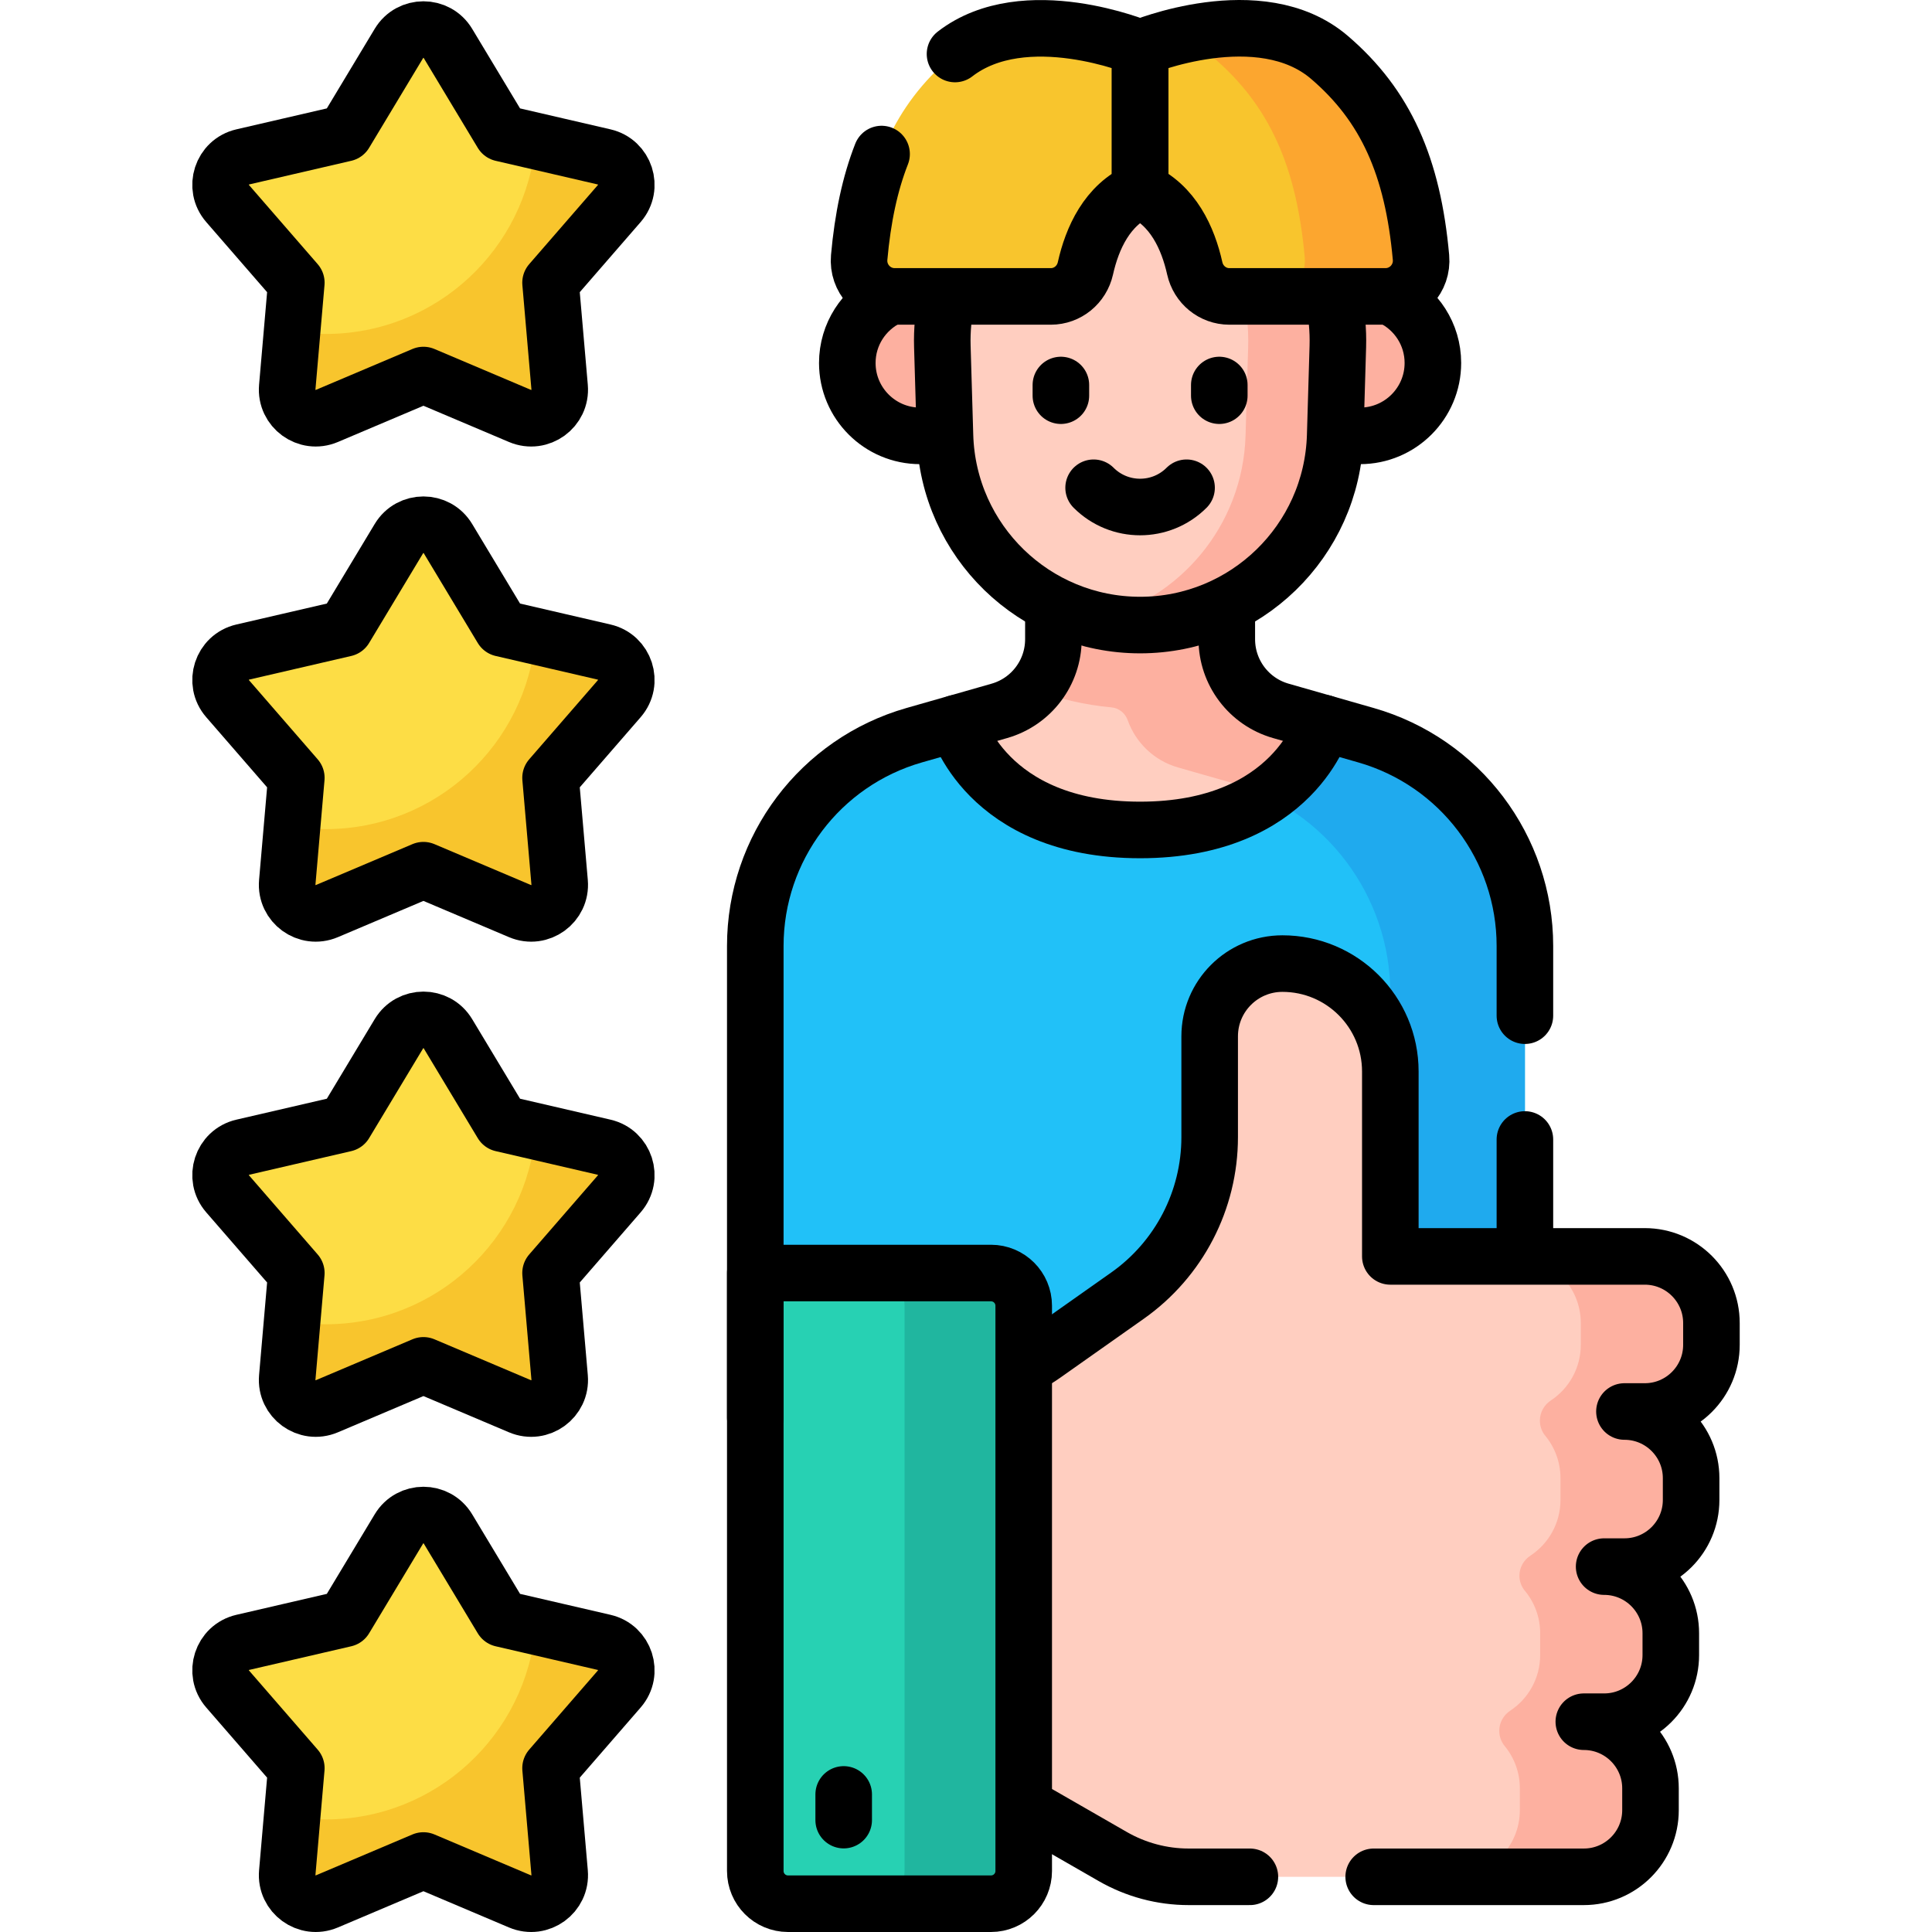 <svg version="1.1" id="Capa_1" xmlns="http://www.w3.org/2000/svg" xmlns:xlink="http://www.w3.org/1999/xlink" x="0px" y="0px" viewBox="0 0 512.341 512.341" style="enable-background:new 0 0 512.341 512.341;" xml:space="preserve">
<g>
	<g>
		<g>
			<g>
				<g>
					<g>
						<g>
							<g>
								<path style="fill:#21C1F8;" d="M362.221,194.962l-22.563-6.448c-8.481-2.424-14.327-10.175-14.327-18.995v-23.665h-45.984&#10;&#9;&#9;&#9;&#9;&#9;&#9;&#9;&#9;&#9;v23.665c0,8.82-5.847,16.572-14.327,18.995l-22.563,6.448c-24.957,7.132-42.164,29.944-42.164,55.901v125.039h204.092&#10;&#9;&#9;&#9;&#9;&#9;&#9;&#9;&#9;&#9;V250.862C404.385,224.906,387.179,202.094,362.221,194.962z"/>
								<path style="fill:#1FAAEE;" d="M362.222,194.961l-22.56-6.45c-8.48-2.42-14.33-10.17-14.33-18.99v-23.667h-27.44v38.437&#10;&#9;&#9;&#9;&#9;&#9;&#9;&#9;&#9;&#9;c0,8.93,5.92,16.78,14.51,19.23l14.13,4.04c24.96,7.13,42.16,29.94,42.16,55.9v112.44h35.69v-125.04&#10;&#9;&#9;&#9;&#9;&#9;&#9;&#9;&#9;&#9;C404.382,224.911,387.182,202.091,362.222,194.961z"/>
								<path style="fill:#FFCEC0;" d="M339.658,188.514c-8.481-2.424-14.327-10.175-14.327-18.995v-23.665h-45.986v23.665&#10;&#9;&#9;&#9;&#9;&#9;&#9;&#9;&#9;&#9;c0,8.82-5.847,16.572-14.327,18.995l-11.336,3.239c0,0,7.656,28.34,48.657,28.34c41.001,0,48.655-28.34,48.655-28.34&#10;&#9;&#9;&#9;&#9;&#9;&#9;&#9;&#9;&#9;L339.658,188.514z"/>
								<path style="fill:#FDB0A0;" d="M339.658,188.514c-8.481-2.423-14.327-10.175-14.327-18.995v-23.665l-45.989-0.003v23.67&#10;&#9;&#9;&#9;&#9;&#9;&#9;&#9;&#9;&#9;c0,5.07-1.93,9.78-5.18,13.34c6.501,2.442,13.412,4.056,20.594,4.728c1.986,0.186,3.633,1.531,4.303,3.41&#10;&#9;&#9;&#9;&#9;&#9;&#9;&#9;&#9;&#9;c2.121,5.958,7.002,10.713,13.344,12.521l14.13,4.04c3.227,0.922,6.322,2.111,9.269,3.53&#10;&#9;&#9;&#9;&#9;&#9;&#9;&#9;&#9;&#9;c12.209-8.299,15.192-19.337,15.193-19.337L339.658,188.514z"/>
							</g>
						</g>
						<g>
							<g>
								<g>
									<g>
										<g>
											<g>
												<g>
													<path style="fill:#FFCEC0;" d="M436.168,333.183h-67.472v-49.034c0-15.803-12.811-28.615-28.615-28.615h0&#10;&#9;&#9;&#9;&#9;&#9;&#9;&#9;&#9;&#9;&#9;&#9;&#9;&#9;&#9;c-10.655,0-19.292,8.637-19.292,19.292v26.736c0,16.713-8.122,32.383-21.777,42.018l-22.151,15.629&#10;&#9;&#9;&#9;&#9;&#9;&#9;&#9;&#9;&#9;&#9;&#9;&#9;&#9;&#9;c-6.811,4.805-14.941,7.385-23.276,7.385h-18.556v109.241h20.592c7.059,0,13.995,1.851,20.116,5.368l19.373,11.133&#10;&#9;&#9;&#9;&#9;&#9;&#9;&#9;&#9;&#9;&#9;&#9;&#9;&#9;&#9;c6.121,3.517,13.057,5.368,20.116,5.368h104.783c9.765,0,17.681-7.916,17.681-17.681v-5.769&#10;&#9;&#9;&#9;&#9;&#9;&#9;&#9;&#9;&#9;&#9;&#9;&#9;&#9;&#9;c0-9.765-7.916-17.681-17.681-17.681h5.387c9.765,0,17.681-7.916,17.681-17.681v-5.769&#10;&#9;&#9;&#9;&#9;&#9;&#9;&#9;&#9;&#9;&#9;&#9;&#9;&#9;&#9;c0-9.765-7.916-17.681-17.681-17.681h5.387c9.765,0,17.681-7.916,17.681-17.681v-5.769&#10;&#9;&#9;&#9;&#9;&#9;&#9;&#9;&#9;&#9;&#9;&#9;&#9;&#9;&#9;c0-9.765-7.916-17.681-17.681-17.681h5.387c9.765,0,17.681-7.916,17.681-17.681v-5.769&#10;&#9;&#9;&#9;&#9;&#9;&#9;&#9;&#9;&#9;&#9;&#9;&#9;&#9;&#9;C453.849,341.099,445.933,333.183,436.168,333.183z"/>
													<path style="fill:#FDB0A0;" d="M453.846,350.862v5.774c0,9.762-7.911,17.68-17.68,17.68h-5.382&#10;&#9;&#9;&#9;&#9;&#9;&#9;&#9;&#9;&#9;&#9;&#9;&#9;&#9;&#9;c9.762,0,17.68,7.911,17.68,17.68v5.766c0,9.765-7.916,17.68-17.68,17.68h-5.391c9.77,0,17.68,7.919,17.68,17.68v5.774&#10;&#9;&#9;&#9;&#9;&#9;&#9;&#9;&#9;&#9;&#9;&#9;&#9;&#9;&#9;c0,9.762-7.911,17.68-17.68,17.68h-5.382c9.762,0,17.68,7.911,17.68,17.68v5.766c0,9.77-7.919,17.68-17.68,17.68&#10;&#9;&#9;&#9;&#9;&#9;&#9;&#9;&#9;&#9;&#9;&#9;&#9;&#9;&#9;h-34.647c9.77,0,17.68-7.911,17.68-17.68v-5.766c0-4.27-1.509-8.187-4.03-11.24c-0.925-1.12-1.426-2.529-1.426-3.982&#10;&#9;&#9;&#9;&#9;&#9;&#9;&#9;&#9;&#9;&#9;&#9;&#9;&#9;&#9;v-0.082c0-2.15,1.119-4.118,2.911-5.305c4.78-3.166,7.935-8.591,7.935-14.752v-5.774c0-4.284-1.526-8.22-4.067-11.278&#10;&#9;&#9;&#9;&#9;&#9;&#9;&#9;&#9;&#9;&#9;&#9;&#9;&#9;&#9;c-0.933-1.122-1.438-2.537-1.438-3.996l0,0c0-2.156,1.125-4.129,2.926-5.315c4.796-3.159,7.961-8.592,7.961-14.772&#10;&#9;&#9;&#9;&#9;&#9;&#9;&#9;&#9;&#9;&#9;&#9;&#9;&#9;&#9;v-5.766c0-4.271-1.509-8.187-4.03-11.24c-0.925-1.12-1.426-2.529-1.426-3.982v-0.087c0-2.152,1.121-4.121,2.915-5.308&#10;&#9;&#9;&#9;&#9;&#9;&#9;&#9;&#9;&#9;&#9;&#9;&#9;&#9;&#9;c4.778-3.161,7.931-8.586,7.931-14.745v-5.774c0-9.762-7.919-17.68-17.68-17.68h34.638&#10;&#9;&#9;&#9;&#9;&#9;&#9;&#9;&#9;&#9;&#9;&#9;&#9;&#9;&#9;C445.93,333.182,453.846,341.098,453.846,350.862z"/>
													<g>
														<path style="fill:#27D1B3;" d="M262.798,337.592h-62.505v158.57c0,4.793,3.885,8.678,8.678,8.678h53.827&#10;&#9;&#9;&#9;&#9;&#9;&#9;&#9;&#9;&#9;&#9;&#9;&#9;&#9;&#9;&#9;c4.793,0,8.678-3.885,8.678-8.678V346.27C271.476,341.477,267.591,337.592,262.798,337.592z"/>
														<path style="fill:#20B69F;" d="M271.472,346.271v149.89c0,4.79-3.88,8.68-8.67,8.68h-31.59&#10;&#9;&#9;&#9;&#9;&#9;&#9;&#9;&#9;&#9;&#9;&#9;&#9;&#9;&#9;&#9;c4.79,0,8.67-3.89,8.67-8.68v-149.89c0-4.79-3.88-8.68-8.67-8.68h31.59&#10;&#9;&#9;&#9;&#9;&#9;&#9;&#9;&#9;&#9;&#9;&#9;&#9;&#9;&#9;&#9;C267.592,337.591,271.472,341.481,271.472,346.271z"/>
													</g>
												</g>
											</g>
										</g>
									</g>
								</g>
							</g>
						</g>
					</g>
					<g>
						<g>
							<g>
								<path style="fill:#FDDD45;" d="M112.29,99.114l-25.6,10.846c-5.263,2.23-11.007-1.944-10.513-7.638l2.404-27.699&#10;&#9;&#9;&#9;&#9;&#9;&#9;&#9;&#9;&#9;L60.354,53.627c-3.747-4.316-1.553-11.069,4.016-12.359l27.086-6.273l14.336-23.822c2.947-4.897,10.047-4.897,12.995,0&#10;&#9;&#9;&#9;&#9;&#9;&#9;&#9;&#9;&#9;l14.336,23.822l27.086,6.273c5.568,1.29,7.763,8.042,4.016,12.359l-18.226,20.996l2.404,27.699&#10;&#9;&#9;&#9;&#9;&#9;&#9;&#9;&#9;&#9;c0.494,5.694-5.25,9.868-10.513,7.638L112.29,99.114z"/>
								<path style="fill:#F8C52D;" d="M164.223,53.966L146,74.964l2.404,27.702c0.493,5.687-5.248,9.866-10.51,7.636&#10;&#9;&#9;&#9;&#9;&#9;&#9;&#9;&#9;&#9;l-25.601-10.844l-25.601,10.844c-5.263,2.229-11.011-1.949-10.518-7.636l1.289-14.81c2.897,0.463,5.869,0.705,8.895,0.705&#10;&#9;&#9;&#9;&#9;&#9;&#9;&#9;&#9;&#9;c29.279,0,53.295-22.515,55.684-51.164l18.169,4.209C165.778,42.902,167.969,49.651,164.223,53.966z"/>
							</g>
						</g>
						<g>
							<g>
								<path style="fill:#FDDD45;" d="M112.29,230.764l-25.6,10.846c-5.263,2.23-11.007-1.944-10.513-7.638l2.404-27.699&#10;&#9;&#9;&#9;&#9;&#9;&#9;&#9;&#9;&#9;l-18.226-20.996c-3.747-4.316-1.553-11.069,4.016-12.359l27.086-6.273l14.336-23.822c2.947-4.897,10.047-4.897,12.995,0&#10;&#9;&#9;&#9;&#9;&#9;&#9;&#9;&#9;&#9;l14.336,23.822l27.086,6.273c5.568,1.29,7.763,8.042,4.016,12.359l-18.226,20.996l2.404,27.699&#10;&#9;&#9;&#9;&#9;&#9;&#9;&#9;&#9;&#9;c0.494,5.694-5.25,9.868-10.513,7.638L112.29,230.764z"/>
								<path style="fill:#F8C52D;" d="M164.223,185.275L146,206.273l2.404,27.702c0.493,5.687-5.248,9.866-10.51,7.636&#10;&#9;&#9;&#9;&#9;&#9;&#9;&#9;&#9;&#9;l-25.601-10.844l-25.601,10.844c-5.263,2.229-11.011-1.949-10.518-7.636l1.289-14.81c2.897,0.463,5.869,0.705,8.895,0.705&#10;&#9;&#9;&#9;&#9;&#9;&#9;&#9;&#9;&#9;c29.279,0,53.295-22.515,55.684-51.164l18.169,4.209C165.778,174.211,167.969,180.961,164.223,185.275z"/>
							</g>
						</g>
						<g>
							<g>
								<path style="fill:#FDDD45;" d="M112.29,362.074l-25.6,10.846c-5.263,2.23-11.007-1.944-10.513-7.638l2.404-27.699&#10;&#9;&#9;&#9;&#9;&#9;&#9;&#9;&#9;&#9;l-18.226-20.996c-3.747-4.316-1.553-11.069,4.016-12.359l27.086-6.273l14.336-23.822c2.947-4.897,10.047-4.897,12.995,0&#10;&#9;&#9;&#9;&#9;&#9;&#9;&#9;&#9;&#9;l14.336,23.822l27.086,6.273c5.568,1.29,7.763,8.042,4.016,12.359l-18.226,20.996l2.404,27.699&#10;&#9;&#9;&#9;&#9;&#9;&#9;&#9;&#9;&#9;c0.494,5.694-5.25,9.868-10.513,7.638L112.29,362.074z"/>
								<path style="fill:#F8C52D;" d="M164.223,316.585L146,337.583l2.404,27.702c0.493,5.687-5.248,9.866-10.51,7.636&#10;&#9;&#9;&#9;&#9;&#9;&#9;&#9;&#9;&#9;l-25.601-10.844l-25.601,10.844c-5.263,2.229-11.011-1.949-10.518-7.636l1.289-14.81c2.897,0.463,5.869,0.705,8.895,0.705&#10;&#9;&#9;&#9;&#9;&#9;&#9;&#9;&#9;&#9;c29.279,0,53.295-22.515,55.684-51.164l18.169,4.209C165.778,305.521,167.969,312.27,164.223,316.585z"/>
							</g>
						</g>
						<g>
							<g>
								<path style="fill:#FDDD45;" d="M112.29,493.383l-25.6,10.846c-5.263,2.23-11.007-1.944-10.513-7.638l2.404-27.699&#10;&#9;&#9;&#9;&#9;&#9;&#9;&#9;&#9;&#9;l-18.226-20.996c-3.747-4.316-1.553-11.069,4.016-12.359l27.086-6.273l14.336-23.822c2.947-4.897,10.047-4.897,12.995,0&#10;&#9;&#9;&#9;&#9;&#9;&#9;&#9;&#9;&#9;l14.336,23.822l27.086,6.273c5.568,1.29,7.763,8.042,4.016,12.359l-18.226,20.996l2.404,27.699&#10;&#9;&#9;&#9;&#9;&#9;&#9;&#9;&#9;&#9;c0.494,5.694-5.25,9.868-10.513,7.638L112.29,493.383z"/>
								<path style="fill:#F8C52D;" d="M164.223,447.894L146,468.892l2.404,27.702c0.493,5.687-5.248,9.866-10.51,7.636&#10;&#9;&#9;&#9;&#9;&#9;&#9;&#9;&#9;&#9;l-25.601-10.844L86.692,504.23c-5.263,2.229-11.011-1.949-10.518-7.636l1.289-14.81c2.897,0.463,5.869,0.705,8.895,0.705&#10;&#9;&#9;&#9;&#9;&#9;&#9;&#9;&#9;&#9;c29.279,0,53.295-22.515,55.684-51.164l18.169,4.209C165.778,436.83,167.969,443.579,164.223,447.894z"/>
							</g>
						</g>
					</g>
				</g>
			</g>
		</g>
		<g>
			<g>
				<g>
					<circle style="fill:#FDB0A0;" cx="244.026" cy="96.254" r="19.333"/>
				</g>
				<g>
					<circle style="fill:#FDB0A0;" cx="360.65" cy="96.254" r="19.333"/>
				</g>
			</g>
			<path style="fill:#FFCEC0;" d="M302.337,165.758L302.337,165.758c-27.991,0-50.91-22.251-51.739-50.229l-0.7-23.639&#10;&#9;&#9;&#9;&#9;c-0.875-29.569,22.857-54.014,52.438-54.014h0c29.582,0,53.314,24.445,52.438,54.014l-0.7,23.639&#10;&#9;&#9;&#9;&#9;C353.247,143.506,330.327,165.758,302.337,165.758z"/>
			<path style="fill:#FDB0A0;" d="M354.793,90.3c0,0.53,0,1.06-0.02,1.59l-0.7,23.64c-0.83,27.98-23.75,50.23-51.74,50.23&#10;&#9;&#9;&#9;&#9;c-4.09,0-8.07-0.47-11.89-1.37c22.33-5.25,39.15-24.97,39.86-48.86l0.7-23.64c0.02-0.53,0.02-1.06,0.02-1.59&#10;&#9;&#9;&#9;&#9;c0-24.79-17.28-45.67-40.57-51.07c3.81-0.88,7.79-1.35,11.88-1.35C331.393,37.88,354.793,61.45,354.793,90.3z"/>
			<g>
				<g>
					<path style="fill:#F8C52D;" d="M287.838,71.164c1.781-7.969,5.75-16.858,14.498-20.655V12.726c0,0-31.794-13.269-50.2,2.48&#10;&#9;&#9;&#9;&#9;&#9;&#9;c-14.948,12.789-22.123,28.972-24.292,53.061c-0.5,5.546,3.854,10.337,9.422,10.337h41.406&#10;&#9;&#9;&#9;&#9;&#9;&#9;C283.103,78.604,286.872,75.488,287.838,71.164z"/>
					<path style="fill:#F8C52D;" d="M326.001,78.604h41.406c5.569,0,9.922-4.791,9.422-10.337&#10;&#9;&#9;&#9;&#9;&#9;&#9;c-2.169-24.089-9.345-40.272-24.292-53.061c-18.407-15.749-50.2-2.48-50.2-2.48v37.784&#10;&#9;&#9;&#9;&#9;&#9;&#9;c8.748,3.796,12.717,12.685,14.498,20.655C317.801,75.488,321.57,78.604,326.001,78.604z"/>
					<path style="fill:#FCA62F;" d="M367.403,78.6h-30.82c5.57,0,9.92-4.79,9.42-10.33c-2.17-24.09-9.34-40.27-24.29-53.06&#10;&#9;&#9;&#9;&#9;&#9;&#9;c-2.96-2.53-6.26-4.31-9.72-5.52c10.86-2.68,28.55-4.74,40.54,5.52c14.95,12.79,22.13,28.97,24.3,53.06&#10;&#9;&#9;&#9;&#9;&#9;&#9;C377.333,73.81,372.973,78.6,367.403,78.6z"/>
				</g>
			</g>
		</g>
	</g>
	<g>
		<g>
			<g>
				<g>
					<g>
						<g>
							
								<path style="fill:none;stroke:#000000;stroke-width:15;stroke-linecap:round;stroke-linejoin:round;stroke-miterlimit:10;" d="&#10;&#9;&#9;&#9;&#9;&#9;&#9;&#9;&#9;M253.682,191.753c0,0,7.656,28.34,48.657,28.34c41.001,0,48.655-28.34,48.655-28.34"/>
							
								<line style="fill:none;stroke:#000000;stroke-width:15;stroke-linecap:round;stroke-linejoin:round;stroke-miterlimit:10;" x1="404.385" y1="332.395" x2="404.385" y2="302.175"/>
							
								<path style="fill:none;stroke:#000000;stroke-width:15;stroke-linecap:round;stroke-linejoin:round;stroke-miterlimit:10;" d="&#10;&#9;&#9;&#9;&#9;&#9;&#9;&#9;&#9;M279.347,161.757v7.761c0,8.82-5.847,16.572-14.327,18.995l-22.563,6.448c-24.957,7.132-42.164,29.944-42.164,55.901v125.039&#10;&#9;&#9;&#9;&#9;&#9;&#9;&#9;&#9;"/>
							
								<path style="fill:none;stroke:#000000;stroke-width:15;stroke-linecap:round;stroke-linejoin:round;stroke-miterlimit:10;" d="&#10;&#9;&#9;&#9;&#9;&#9;&#9;&#9;&#9;M404.385,269.344v-18.482c0-25.956-17.206-48.768-42.164-55.901l-22.563-6.448c-8.481-2.424-14.327-10.175-14.327-18.995&#10;&#9;&#9;&#9;&#9;&#9;&#9;&#9;&#9;v-7.761"/>
						</g>
					</g>
					<g>
						<g>
							<g>
								<g>
									<g>
										<g>
											<g>
												
													<path style="fill:none;stroke:#000000;stroke-width:15;stroke-linecap:round;stroke-linejoin:round;stroke-miterlimit:10;" d="&#10;&#9;&#9;&#9;&#9;&#9;&#9;&#9;&#9;&#9;&#9;&#9;&#9;&#9;M272.159,479.38c1.219,0.547,2.412,1.156,3.577,1.825l19.373,11.133c6.121,3.517,13.057,5.368,20.116,5.368h16.23"/>
												
													<path style="fill:none;stroke:#000000;stroke-width:15;stroke-linecap:round;stroke-linejoin:round;stroke-miterlimit:10;" d="&#10;&#9;&#9;&#9;&#9;&#9;&#9;&#9;&#9;&#9;&#9;&#9;&#9;&#9;M364.286,497.706h55.722c9.765,0,17.681-7.916,17.681-17.681v-5.769c0-9.765-7.916-17.681-17.681-17.681h5.387&#10;&#9;&#9;&#9;&#9;&#9;&#9;&#9;&#9;&#9;&#9;&#9;&#9;&#9;c9.765,0,17.681-7.916,17.681-17.681v-5.769c0-9.765-7.916-17.681-17.681-17.681h5.387&#10;&#9;&#9;&#9;&#9;&#9;&#9;&#9;&#9;&#9;&#9;&#9;&#9;&#9;c9.765,0,17.681-7.916,17.681-17.681v-5.769c0-9.765-7.916-17.681-17.681-17.681h5.387&#10;&#9;&#9;&#9;&#9;&#9;&#9;&#9;&#9;&#9;&#9;&#9;&#9;&#9;c9.765,0,17.681-7.916,17.681-17.681v-5.769c0-9.765-7.916-17.681-17.681-17.681h-67.472v-49.034&#10;&#9;&#9;&#9;&#9;&#9;&#9;&#9;&#9;&#9;&#9;&#9;&#9;&#9;c0-15.803-12.811-28.615-28.615-28.615h0c-10.655,0-19.292,8.638-19.292,19.292v26.736&#10;&#9;&#9;&#9;&#9;&#9;&#9;&#9;&#9;&#9;&#9;&#9;&#9;&#9;c0,16.713-8.122,32.383-21.777,42.018l-22.151,15.629c-1.507,1.063-3.078,2.017-4.702,2.858"/>
												<g>
													
														<path style="fill:none;stroke:#000000;stroke-width:15;stroke-linecap:round;stroke-linejoin:round;stroke-miterlimit:10;" d="&#10;&#9;&#9;&#9;&#9;&#9;&#9;&#9;&#9;&#9;&#9;&#9;&#9;&#9;&#9;M262.798,337.592h-62.505v158.57c0,4.793,3.885,8.678,8.678,8.678h53.827c4.793,0,8.678-3.885,8.678-8.678V346.27&#10;&#9;&#9;&#9;&#9;&#9;&#9;&#9;&#9;&#9;&#9;&#9;&#9;&#9;&#9;C271.476,341.477,267.591,337.592,262.798,337.592z"/>
												</g>
											</g>
										</g>
									</g>
								</g>
								<g>
									
										<line style="fill:none;stroke:#000000;stroke-width:15;stroke-linecap:round;stroke-linejoin:round;stroke-miterlimit:10;" x1="223.735" y1="482.671" x2="223.735" y2="475.859"/>
								</g>
							</g>
						</g>
					</g>
				</g>
				<g>
					<g>
						<g>
							
								<path style="fill:none;stroke:#000000;stroke-width:15;stroke-linecap:round;stroke-linejoin:round;stroke-miterlimit:10;" d="&#10;&#9;&#9;&#9;&#9;&#9;&#9;&#9;&#9;M112.29,99.455l-25.6,10.846c-5.263,2.23-11.007-1.944-10.513-7.638l2.404-27.699L60.354,53.968&#10;&#9;&#9;&#9;&#9;&#9;&#9;&#9;&#9;c-3.747-4.316-1.553-11.069,4.016-12.359l27.086-6.273l14.336-23.822c2.947-4.897,10.047-4.897,12.995,0l14.336,23.822&#10;&#9;&#9;&#9;&#9;&#9;&#9;&#9;&#9;l27.086,6.273c5.568,1.29,7.763,8.042,4.016,12.359l-18.226,20.996l2.404,27.699c0.494,5.694-5.25,9.868-10.513,7.638&#10;&#9;&#9;&#9;&#9;&#9;&#9;&#9;&#9;L112.29,99.455z"/>
						</g>
					</g>
					<g>
						<g>
							
								<path style="fill:none;stroke:#000000;stroke-width:15;stroke-linecap:round;stroke-linejoin:round;stroke-miterlimit:10;" d="&#10;&#9;&#9;&#9;&#9;&#9;&#9;&#9;&#9;M112.29,230.764l-25.6,10.846c-5.263,2.23-11.007-1.944-10.513-7.638l2.404-27.699l-18.226-20.996&#10;&#9;&#9;&#9;&#9;&#9;&#9;&#9;&#9;c-3.747-4.316-1.553-11.069,4.016-12.359l27.086-6.273l14.336-23.822c2.947-4.897,10.047-4.897,12.995,0l14.336,23.822&#10;&#9;&#9;&#9;&#9;&#9;&#9;&#9;&#9;l27.086,6.273c5.568,1.29,7.763,8.042,4.016,12.359l-18.226,20.996l2.404,27.699c0.494,5.694-5.25,9.868-10.513,7.638&#10;&#9;&#9;&#9;&#9;&#9;&#9;&#9;&#9;L112.29,230.764z"/>
						</g>
					</g>
					<g>
						<g>
							
								<path style="fill:none;stroke:#000000;stroke-width:15;stroke-linecap:round;stroke-linejoin:round;stroke-miterlimit:10;" d="&#10;&#9;&#9;&#9;&#9;&#9;&#9;&#9;&#9;M112.29,362.074l-25.6,10.846c-5.263,2.23-11.007-1.944-10.513-7.638l2.404-27.699l-18.226-20.996&#10;&#9;&#9;&#9;&#9;&#9;&#9;&#9;&#9;c-3.747-4.316-1.553-11.069,4.016-12.359l27.086-6.273l14.336-23.822c2.947-4.897,10.047-4.897,12.995,0l14.336,23.822&#10;&#9;&#9;&#9;&#9;&#9;&#9;&#9;&#9;l27.086,6.273c5.568,1.29,7.763,8.042,4.016,12.359l-18.226,20.996l2.404,27.699c0.494,5.694-5.25,9.868-10.513,7.638&#10;&#9;&#9;&#9;&#9;&#9;&#9;&#9;&#9;L112.29,362.074z"/>
						</g>
					</g>
					<g>
						<g>
							
								<path style="fill:none;stroke:#000000;stroke-width:15;stroke-linecap:round;stroke-linejoin:round;stroke-miterlimit:10;" d="&#10;&#9;&#9;&#9;&#9;&#9;&#9;&#9;&#9;M112.29,493.383l-25.6,10.846c-5.263,2.23-11.007-1.944-10.513-7.638l2.404-27.699l-18.226-20.996&#10;&#9;&#9;&#9;&#9;&#9;&#9;&#9;&#9;c-3.747-4.316-1.553-11.069,4.016-12.359l27.086-6.273l14.336-23.822c2.947-4.897,10.047-4.897,12.995,0l14.336,23.822&#10;&#9;&#9;&#9;&#9;&#9;&#9;&#9;&#9;l27.086,6.273c5.568,1.29,7.763,8.042,4.016,12.359l-18.226,20.996l2.404,27.699c0.494,5.694-5.25,9.868-10.513,7.638&#10;&#9;&#9;&#9;&#9;&#9;&#9;&#9;&#9;L112.29,493.383z"/>
						</g>
					</g>
				</g>
			</g>
		</g>
		<path style="fill:none;stroke:#000000;stroke-width:15;stroke-linecap:round;stroke-linejoin:round;stroke-miterlimit:10;" d="&#10;&#9;&#9;&#9;M235.526,78.91c-6.41,3.148-10.833,9.721-10.833,17.344c0,10.677,8.656,19.333,19.333,19.333c1.687,0,3.315-0.238,4.875-0.644"/>
		<path style="fill:none;stroke:#000000;stroke-width:15;stroke-linecap:round;stroke-linejoin:round;stroke-miterlimit:10;" d="&#10;&#9;&#9;&#9;M354.613,114.613c1.901,0.625,3.927,0.974,6.037,0.974c10.677,0,19.333-8.656,19.333-19.333c0-7.623-4.423-14.196-10.833-17.344"/>
		<g>
			<g>
				<g>
					<path style="fill:none;stroke:#000000;stroke-width:15;stroke-linecap:round;stroke-linejoin:round;stroke-miterlimit:10;" d="&#10;&#9;&#9;&#9;&#9;&#9;&#9;M290.012,129.347c6.807,6.807,17.843,6.807,24.649,0"/>
					<g>
						
							<line style="fill:none;stroke:#000000;stroke-width:15;stroke-linecap:round;stroke-linejoin:round;stroke-miterlimit:10;" x1="281.333" y1="102.1" x2="281.333" y2="104.929"/>
						
							<line style="fill:none;stroke:#000000;stroke-width:15;stroke-linecap:round;stroke-linejoin:round;stroke-miterlimit:10;" x1="323.34" y1="102.1" x2="323.34" y2="104.929"/>
					</g>
				</g>
			</g>
		</g>
		<path style="fill:none;stroke:#000000;stroke-width:15;stroke-linecap:round;stroke-linejoin:round;stroke-miterlimit:10;" d="&#10;&#9;&#9;&#9;M251.081,79.151c-0.89,4.093-1.312,8.357-1.183,12.738l0.7,23.639c0.828,27.978,23.748,50.229,51.739,50.229h0&#10;&#9;&#9;&#9;c27.99,0,50.91-22.251,51.739-50.229l0.7-23.639c0.13-4.381-0.293-8.645-1.183-12.738"/>
		<g>
			<path style="fill:none;stroke:#000000;stroke-width:15;stroke-linecap:round;stroke-linejoin:round;stroke-miterlimit:10;" d="&#10;&#9;&#9;&#9;&#9;M233.783,40.852c-3.088,7.881-4.992,16.894-5.939,27.416c-0.5,5.546,3.854,10.337,9.422,10.337h41.406&#10;&#9;&#9;&#9;&#9;c4.43,0,8.199-3.116,9.166-7.44c1.781-7.969,5.75-16.858,14.498-20.655V12.726c0,0-30.533-12.727-49.078,1.594"/>
			<path style="fill:none;stroke:#000000;stroke-width:15;stroke-linecap:round;stroke-linejoin:round;stroke-miterlimit:10;" d="&#10;&#9;&#9;&#9;&#9;M326.001,78.604h41.406c5.569,0,9.922-4.791,9.422-10.337c-2.169-24.089-9.345-40.272-24.292-53.061&#10;&#9;&#9;&#9;&#9;c-18.407-15.749-50.2-2.48-50.2-2.48v37.784c8.748,3.796,12.717,12.685,14.498,20.655&#10;&#9;&#9;&#9;&#9;C317.801,75.488,321.57,78.604,326.001,78.604z"/>
		</g>
	</g>
</g>
<g>
</g>
<g>
</g>
<g>
</g>
<g>
</g>
<g>
</g>
<g>
</g>
<g>
</g>
<g>
</g>
<g>
</g>
<g>
</g>
<g>
</g>
<g>
</g>
<g>
</g>
<g>
</g>
<g>
</g>
</svg>